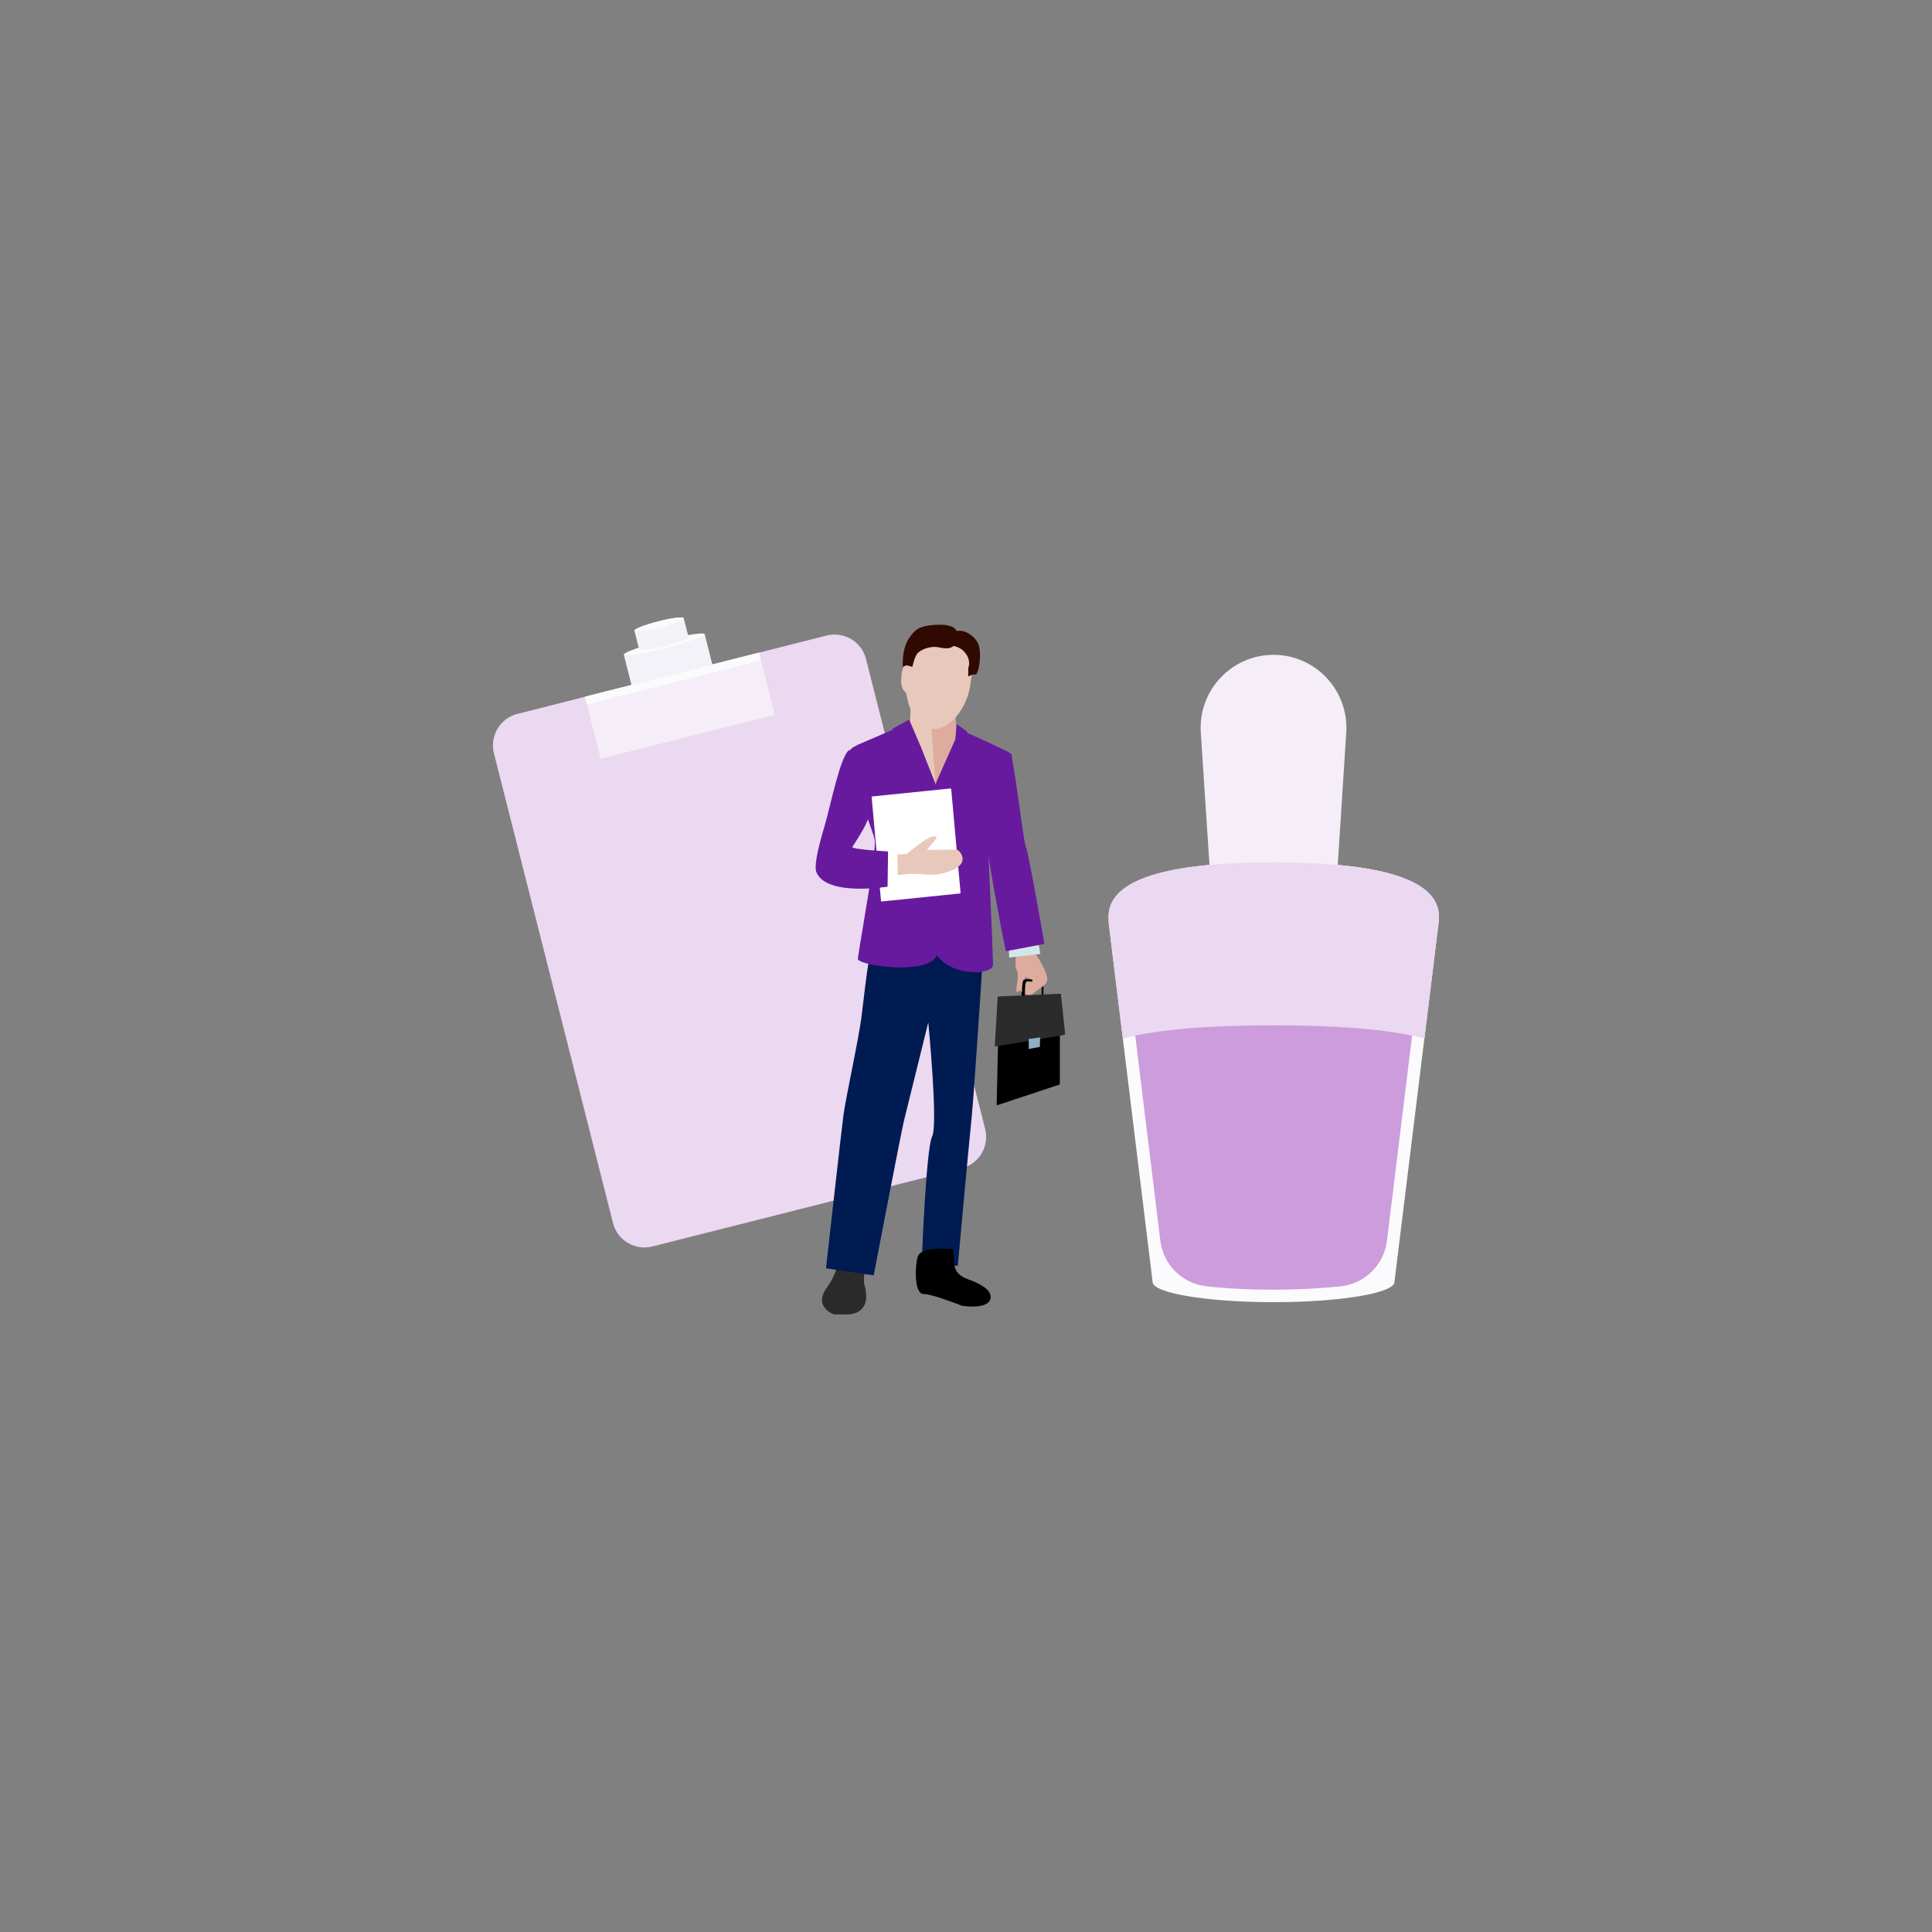 <?xml version="1.0" encoding="utf-8"?>
<svg xmlns="http://www.w3.org/2000/svg" id="Layer_1" style="enable-background:new 0 0 850 850" version="1.1" viewBox="0 0 850 850" x="0" y="0">
  <rect x="0" y="0" width="850" height="850" fill="#808080" stroke="none"/>
  <g>
    <g>
      <g>
        <path d="M587.4,398.6h-54.1l-5-76.3c-1.2-18.5,13.5-34.2,32-34.2h0c18.5,0,33.2,15.7,32,34.2L587.4,398.6z" style="fill:#f5edf8"/>
        <path d="M633,405.4c0.1-0.7,0.1-1.4,0.1-2c0-18.6-32.6-24-72.7-24c-40.2,0-72.7,5.4-72.7,24c0,0.7,0.1,1.4,0.1,2&#xD;&#xA;				h-0.1L507.1,564c0,4.9,23.8,8.9,53.2,8.9c29.4,0,53.2-4,53.2-8.9c0,0,0,0,0,0L633,405.4L633,405.4z" style="fill:#fbfbfd"/>
        <path d="M560.3,567.4c-12,0-21.9-0.6-29.6-1.5c-10.6-1.2-18.9-9.5-20.2-20l-16.5-134.9h0l-0.7-6.2&#xD;&#xA;				c-0.1-0.4-0.1-0.9-0.1-1.3c0-6.9,8.7-18.4,67.2-18.4c58.5,0,67.2,11.6,67.2,18.4c0,0.4,0,0.9-0.1,1.3l-17.3,141.1&#xD;&#xA;				c-1.3,10.6-9.7,18.8-20.2,20C582.2,566.7,572.3,567.4,560.3,567.4z" style="fill:#cc9cdc"/>
        <path d="M494,456.9c16.3-4.3,40-5.8,66.4-5.8c26.3,0,49.9,1.5,66.3,5.8l6.3-51.5l0,0c0.1-0.7,0.1-1.4,0.1-2&#xD;&#xA;				c0-18.6-32.6-24-72.7-24c-40.2,0-72.7,5.4-72.7,24c0,0.7,0.1,1.4,0.1,2h-0.1L494,456.9z" style="fill:#ebd8f1"/>
      </g>
    </g>
    <g>
      <path d="M423.1,514L287,548.4c-7.6,1.9-15.4-2.7-17.3-10.3l-52.4-206.7c-1.9-7.6,2.7-15.4,10.3-17.3l136.1-34.5&#xD;&#xA;			c7.6-1.9,15.4,2.7,17.3,10.3l52.4,206.7C435.4,504.3,430.8,512,423.1,514z" style="fill:#ebd8f1"/>
      <rect height="28.2" style="fill:#f5edf8" transform="rotate(-14.211 299.085 310.498)" width="79" x="259.6" y="296.4"/>
      <rect height="14.8" style="fill:#f3f2f8" transform="rotate(-14.211 294.065 290.674)" width="36.7" x="275.7" y="283.3"/>
      <path d="M310,279c0.2,1-7.5,3.7-17.3,6.2c-9.8,2.5-18,3.7-18.2,2.8s7.5-3.7,17.3-6.2&#xD;&#xA;			C301.6,279.3,309.8,278.1,310,279z" style="fill:#fbfbfd"/>
      <g>
        <path d="M300.8,272c-0.2-0.8-5.2-0.2-11.2,1.4c-6,1.5-10.7,3.4-10.5,4.1c0.1,0.3,2,7.9,2.1,8.2&#xD;&#xA;				c0.2,0.8,5.2,0.2,11.2-1.4c6-1.5,10.7-3.4,10.5-4.1C302.8,279.9,300.9,272.2,300.8,272z" style="fill:#f3f2f8"/>
        <path d="M300.8,272c0.2,0.8-4.5,2.6-10.5,4.1c-6,1.5-11,2.1-11.2,1.4c-0.2-0.8,4.5-2.6,10.5-4.1&#xD;&#xA;				C295.6,271.8,300.6,271.2,300.8,272z" style="fill:#fbfbfd"/>
      </g>
      <rect height="3.5" style="fill:#fbfbfd" transform="rotate(-14.211 296.06 298.552)" width="79" x="256.6" y="296.8"/>
    </g>
    <g>
      <path d="M458.4,442.9l-8.2,0.6l0,0c-0.4,0-0.8-0.6-0.8-1.4l0.1-9.7l0,0c0-0.8,0.4-1.4,0.8-1.4h8.1l0,0c0.4,0,0.7,0.6,0.7,1.3&#xD;&#xA;			l-0.1,9.1l0,0C459.1,442.3,458.7,442.9,458.4,442.9L458.4,442.9z M450.5,441.6l7.7-0.5l0.1-8.2l-7.6,0.1L450.5,441.6L450.5,441.6z"/>
      <g>
        <path d="M438.5,485.6c0,0.4,0.2,0.7,0.4,0.6l27.1-9c0.2,0,0.3-0.4,0.3-0.7l0-37c0-0.3-0.1-0.6-0.3-0.5l-26.1,1.5&#xD;&#xA;				c-0.2,0-0.4,0.3-0.4,0.7L438.5,485.6z"/>
        <path d="M437.7,459.8c0,0.4,0.2,0.7,0.4,0.6l30.2-5.1c0.2,0,0.3-0.3,0.3-0.6l-1.8-17c0-0.3-0.1-0.6-0.3-0.5&#xD;&#xA;				l-27.2,1.2c-0.2,0-0.4,0.3-0.4,0.7L437.7,459.8z" style="fill:#2b2b2b"/>
        <polygon points="452.6 461.5 457.5 460.6 457.6 456.4 452.6 457.1" style="fill:#8eafc1"/>
      </g>
      <g>
        <path d="M455.8,420c2.2,3.2,5.2,8.6,4.9,11.1c-0.2,2.5-3,3.3-5.7,5.7c-2.7,2.5-6-0.8-6.9-1.6&#xD;&#xA;				c-1-0.7,0.5-0.2,1.5-2.4c1-2.3,4.8-0.2,4.5-1.2c-0.2-1-3-1.7-3-1.7s-1,4.2-1.9,5.2c-1,1-2.3,2.6-2-0.2c0.6-4.9,1-6.4,0-8.4&#xD;&#xA;				c-1-2,0-6.6,0-8.6c0-2,1-5.9,1-5.9l7.6-0.5V420z" style="fill:#ddac9e"/>
        <polygon points="456.4 411.8 457.7 419.7 444 421.3 443.7 413.5" style="fill:#d1e6e8"/>
        <path d="M442.2,331.1c0,0,2.4-0.8,3,2.4c1.9,9.1,5.2,37.3,6.1,39c1.2,2.3,8.2,42.8,8.2,42.8l-17,3.2&#xD;&#xA;				c0,0-4.6-22.5-7.6-41.8c-1.8-11.5,0.2-26.7,0-27.5C434.4,346.9,442.2,331.1,442.2,331.1z" style="fill:#671a9e"/>
      </g>
      <path d="M372.6,578.3h-5.7c0,0-9.2-3.3-3.3-11.5c3.5-4.9,4.3-8,5.7-13c0.9-3.2,12.3-0.4,12.3-0.4s-2.2,8.6-1.3,11.8&#xD;&#xA;			C384.2,579,372.6,578.3,372.6,578.3z" style="fill:#2b2b2b"/>
      <path d="M387.3,402c-4,8-6.4,29.6-8.1,43.9c-1.2,10.6-6.9,35.9-8.1,44.6c-0.8,5.9-7.7,67.5-7.7,67.5l21,3.1&#xD;&#xA;			c0,0,12-62.7,13.3-68c1.3-5.3,10.7-43.3,10.7-43.3s4.4,44.9,1.7,50.2c-2.7,5.3-4.6,55.8-4.6,55.8l15.9,1.1c0,0,4.7-52,6.1-65.4&#xD;&#xA;			c1.3-13.3,5.7-82.3,5.7-82.3L387.3,402z" style="fill:#001b51"/>
      <path d="M419.3,549.6c1.3,5.2-1.7,10.3,6.8,13.3c3.9,1.4,10.3,4.2,9.7,8.2c-0.8,5.3-12.5,3.4-12.5,3.4s-13.1-5.2-17-5.2&#xD;&#xA;			c-3.9,0-3.9-10.9-2.6-16.2C404.9,547.9,419.3,549.6,419.3,549.6z"/>
      <g>
        <path d="M419.6,306.9l1.8,19.9c0,0-3.9,24.3-10,26.5c-6.1,2.2-12.1-13.6-11.9-17.9c0.1-4.2,1.5-27.4,1.5-27.4&#xD;&#xA;				L419.6,306.9z" style="fill:#ddac9e"/>
        <g>
          <path d="M399.3,337.3c0.1-4.2,1.5-27.4,1.5-27.4l8.2-0.5l3.4,46.2C406.2,357.6,399.2,341.5,399.3,337.3z" style="fill:#e8c8ba"/>
        </g>
      </g>
      <path d="M422.5,321.1c0,0,6.4,2.7,16.7,7.6c8.2,3.9,5.4,2.5,5.9,6.9c0.5,4.4-9.3,17.4-10.3,22.4&#xD;&#xA;			c-1,4.9,0.9,29.7,2.1,66.3c0.2,4.9-19.1,5.7-25.4-5.1c0-18.3-2-61-1-70.9C410.9,345.8,422.5,321.1,422.5,321.1z" style="fill:#671a9e"/>
      <polygon points="420.3 325.3 420.9 318.6 425.4 321.8 427.1 326.9 422.9 326 426.2 329.7 411.4 345.4" style="fill:#671a9e"/>
      <path d="M396,319.5c0,0-4.7,2.3-15.7,6.9c-8.4,3.5-6.2,3.7-6.7,8.1c-0.5,4.5,10.2,29.9,11.2,34.8&#xD;&#xA;			c1,4.9-5.5,39.4-7.4,52.5c-0.4,3.1,35,8.2,35.2-3.4c0-11.3,0.9-54.6-0.9-72.6C411.4,343.2,396,319.5,396,319.5z" style="fill:#671a9e"/>
      <polygon points="405.1 328.5 400 316.6 392.7 320.6 395.4 328.6 401.3 328.3 399.6 332.5 411.9 345.7" style="fill:#671a9e"/>
      <g>
        <path d="M399.2,292.7c1.3-8.6,4-15.6,16.3-13.9c15.4,2.1,12.8,11.4,11.5,21.9c-1.2,10.5-9.2,21-17.1,20&#xD;&#xA;				c-6-0.7-10.1-7.8-11.2-15.8c-1.5-1.1-2.5-3.4-2.2-6.1C396.7,295.4,397,292.7,399.2,292.7z" style="fill:#e8c8ba"/>
        <path d="M420.9,277.7c2.2-0.8,5.9,0.7,8.2,3.5c2,2.4,2.3,5.4,1.9,9.9c-0.4,4.6-1.6,5.6-1.6,5.6l-1.9,0.2l-1.5,0.7&#xD;&#xA;				l0-3.8c0,0,1.6-3.2-1.7-7c-3.3-3.7-9.1-2.8-9.1-2.8L420.9,277.7z" style="fill:#300901"/>
        <path d="M420,283.8c-1.7,1.5-3,1.8-7,1c-4-0.8-8.2,1.2-9.5,2.8c-1.2,1.6-2.1,5.8-2.1,5.8l-2.6-0.7l-1.6,0.6&#xD;&#xA;				c0,0-0.6-7.7,2.8-12.6c2.6-3.7,4.1-4.9,9.2-5.6c2.3-0.3,10.4-1,11.7,2.6C421.6,279.4,420,283.8,420,283.8z" style="fill:#300901"/>
      </g>
      <g>
        <path d="M387.6,396.3c0,0.2,0.2,0.4,0.4,0.3l34.3-3.5c0.2,0,0.3-0.2,0.3-0.4l-4.1-45.5c0-0.2-0.2-0.3-0.4-0.3&#xD;&#xA;				l-34.3,3.5c-0.2,0-0.3,0.2-0.3,0.4L387.6,396.3z" style="fill:#fff"/>
      </g>
      <path d="M454.2,431c0,0-3-0.4-3.8,0.1c-0.9,0.5-0.8,7-0.8,7l1.3-0.1c0,0,0-5.7,0.6-6c0.7-0.5,2.7-0.2,2.7-0.2L454.2,431z"/>
      <path d="M371.3,374.7c18.9,2,27.6,1,27.6,1s2.7-2.2,5.8-4.5c6.9-5.3,7.4-2.5,7.4-2.5l-4.3,5.2l12.5-0.1&#xD;&#xA;			c0,0,0.8-0.1,1.5,0.5c2,2,3.5,5.9-3,8.6c-8.7,3.6-12.1,0.9-20.1,1.7c-9.3,0.9-23,3.7-27.4,3.7&#xD;&#xA;			C366.8,388.2,371.3,374.7,371.3,374.7z" style="fill:#e8c8ba"/>
      <polygon points="390 375.5 394.8 375.2 395 387.7 388.2 388.5" style="fill:#fff"/>
      <path d="M373.7,329.9c-4,2.5-8.3,24.7-11,33.8c-3.3,11.1-4.5,17.7-3.5,20.1c4.5,10.7,31.3,6.3,31.3,6.3l0.2-15.5&#xD;&#xA;			c0,0-16.5-0.9-15.7-2c2.6-3.9,7.3-11.5,7.1-13.5C379.9,341.7,373.7,329.9,373.7,329.9z" style="fill:#671a9e"/>
    </g>
  </g>
</svg>